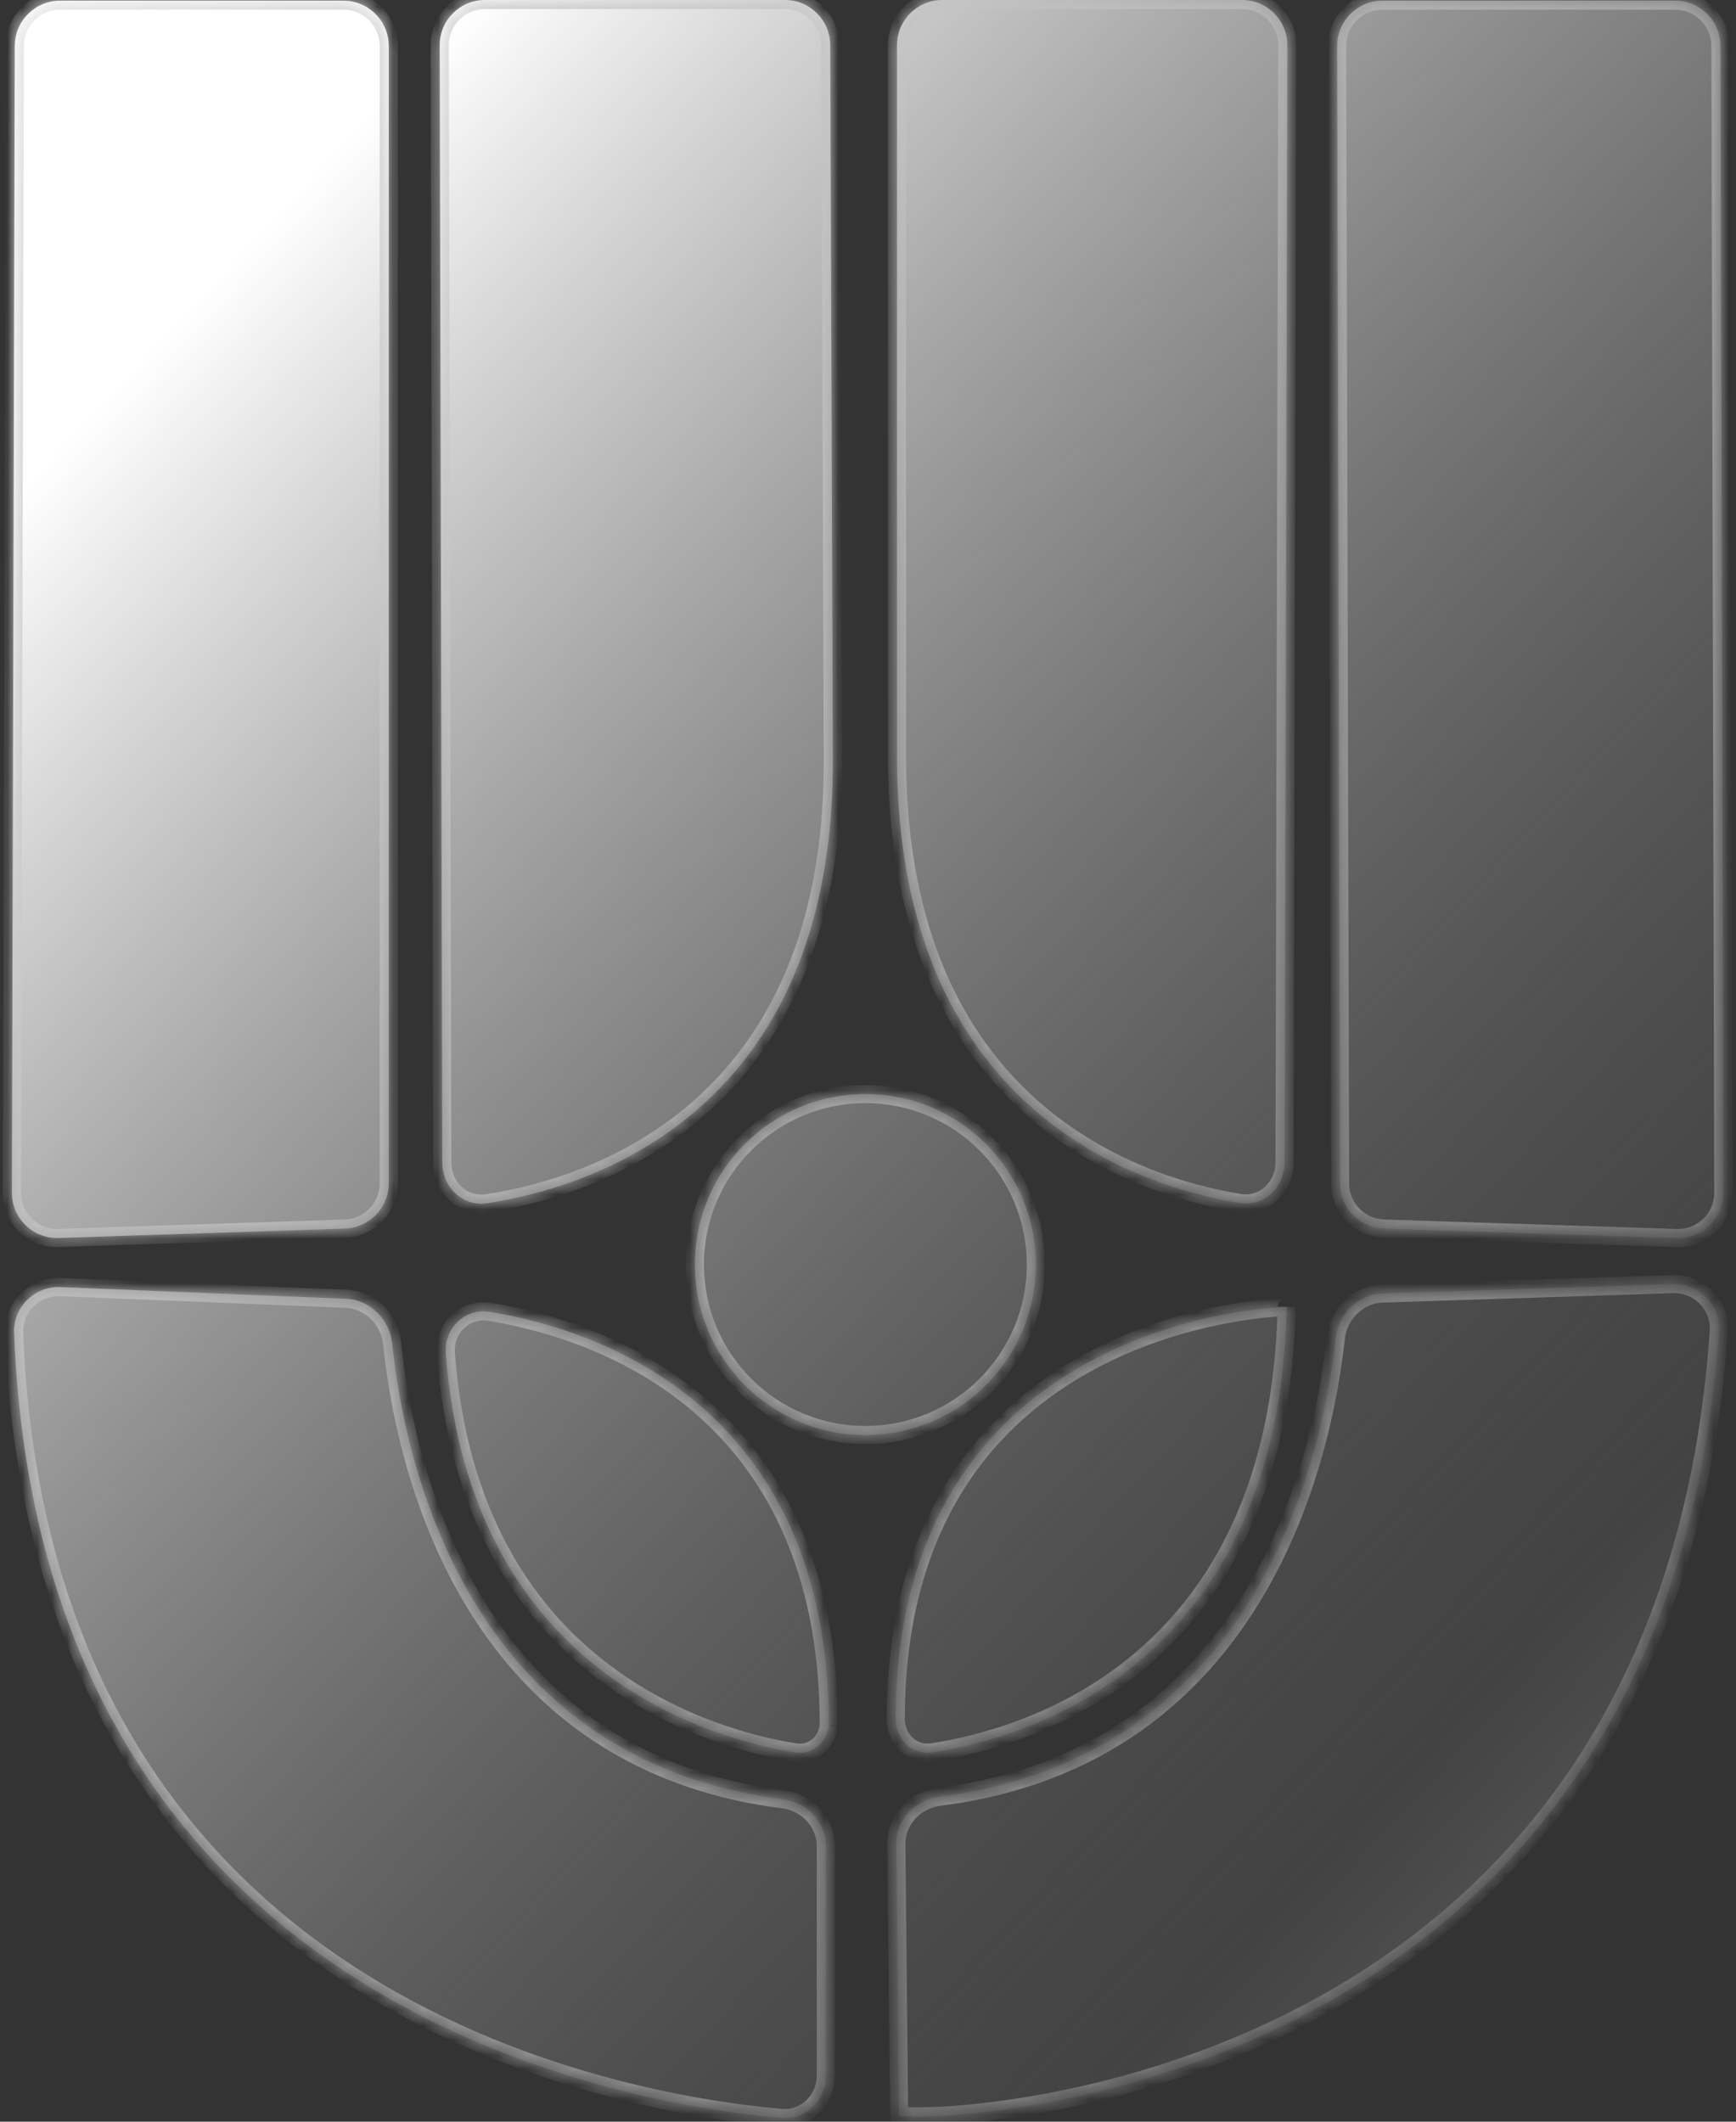 <svg width="117" height="143" viewBox="0 0 117 143" fill="none" xmlns="http://www.w3.org/2000/svg">
<rect x="0" y="0" width="117" height="143" fill="#333333" stroke="none"/>
<mask id="path-1-inside-1_556_95723" fill="white">
<path fill-rule="evenodd" clip-rule="evenodd" d="M29.635 3.057C29.631 1.37 30.998 0 32.685 0H52.901C54.581 0 55.945 1.359 55.951 3.039L56.129 51.364C56.129 75.044 39.748 80.04 32.836 81.094C31.173 81.347 29.813 80.014 29.809 78.332L29.635 3.057ZM63.505 0C61.821 0 60.455 1.366 60.455 3.05V50.986C60.455 74.775 76.644 79.95 83.528 81.075C85.196 81.348 86.57 80.013 86.574 78.323L86.76 3.058C86.764 1.37 85.397 0 83.709 0H63.505ZM69.811 85.229C69.811 78.878 64.662 73.74 58.323 73.74C51.983 73.74 46.834 78.889 46.834 85.229C46.834 91.568 51.971 96.718 58.323 96.718C64.674 96.718 69.811 91.58 69.811 85.229ZM90.12 3.105C90.116 1.417 91.483 0.047 93.171 0.047H112.899C114.58 0.047 115.945 1.408 115.949 3.089L116.146 80.385C116.15 82.111 114.722 83.497 112.996 83.441L93.269 82.802C91.626 82.749 90.321 81.404 90.317 79.761L90.12 3.105ZM26.2 3.097C26.2 1.413 24.834 0.047 23.149 0.047H4.049C2.368 0.047 1.003 1.408 0.999 3.089L0.803 80.383C0.798 82.11 2.227 83.496 3.953 83.439L23.25 82.804C24.894 82.75 26.2 81.401 26.2 79.755V3.097ZM4.065 86.749C2.333 86.678 0.884 88.101 0.951 89.833C2.704 135.03 41.405 141.748 52.632 142.746C54.314 142.895 55.659 141.547 55.659 139.858V124.425C55.659 122.799 54.374 121.473 52.761 121.269C31.315 118.548 27.216 98.237 26.433 90.572C26.266 88.944 24.957 87.603 23.322 87.536L4.065 86.749ZM60.595 142.543C60.595 143.12 112.196 143.019 115.839 89.722C115.959 87.966 114.513 86.491 112.754 86.548L93.162 87.184C91.525 87.237 90.203 88.57 90.026 90.199C89.191 97.9 84.939 118.365 63.311 121.102C61.686 121.308 60.396 122.652 60.412 124.29L60.595 142.543ZM33.024 88.42C31.332 88.144 29.922 89.517 30.05 91.226C31.654 112.642 47.793 117.173 53.588 118.112C54.744 118.299 55.739 117.443 55.858 116.278C55.858 94.497 39.907 89.544 33.024 88.42ZM86.718 88.092C86.718 88.088 86.718 88.084 86.718 88.08V88.092C86.718 88.092 86.718 88.092 86.718 88.092ZM86.718 88.092C86.622 88.094 60.371 88.543 60.371 115.865C60.371 117.232 61.487 118.31 62.838 118.103C69.287 117.116 86.189 112.227 86.718 88.092Z"/>
</mask>
<path fill-rule="evenodd" clip-rule="evenodd" d="M29.635 3.057C29.631 1.37 30.998 0 32.685 0H52.901C54.581 0 55.945 1.359 55.951 3.039L56.129 51.364C56.129 75.044 39.748 80.04 32.836 81.094C31.173 81.347 29.813 80.014 29.809 78.332L29.635 3.057ZM63.505 0C61.821 0 60.455 1.366 60.455 3.05V50.986C60.455 74.775 76.644 79.95 83.528 81.075C85.196 81.348 86.57 80.013 86.574 78.323L86.76 3.058C86.764 1.37 85.397 0 83.709 0H63.505ZM69.811 85.229C69.811 78.878 64.662 73.74 58.323 73.74C51.983 73.74 46.834 78.889 46.834 85.229C46.834 91.568 51.971 96.718 58.323 96.718C64.674 96.718 69.811 91.58 69.811 85.229ZM90.12 3.105C90.116 1.417 91.483 0.047 93.171 0.047H112.899C114.58 0.047 115.945 1.408 115.949 3.089L116.146 80.385C116.15 82.111 114.722 83.497 112.996 83.441L93.269 82.802C91.626 82.749 90.321 81.404 90.317 79.761L90.12 3.105ZM26.2 3.097C26.2 1.413 24.834 0.047 23.149 0.047H4.049C2.368 0.047 1.003 1.408 0.999 3.089L0.803 80.383C0.798 82.11 2.227 83.496 3.953 83.439L23.25 82.804C24.894 82.75 26.2 81.401 26.2 79.755V3.097ZM4.065 86.749C2.333 86.678 0.884 88.101 0.951 89.833C2.704 135.03 41.405 141.748 52.632 142.746C54.314 142.895 55.659 141.547 55.659 139.858V124.425C55.659 122.799 54.374 121.473 52.761 121.269C31.315 118.548 27.216 98.237 26.433 90.572C26.266 88.944 24.957 87.603 23.322 87.536L4.065 86.749ZM60.595 142.543C60.595 143.12 112.196 143.019 115.839 89.722C115.959 87.966 114.513 86.491 112.754 86.548L93.162 87.184C91.525 87.237 90.203 88.57 90.026 90.199C89.191 97.9 84.939 118.365 63.311 121.102C61.686 121.308 60.396 122.652 60.412 124.29L60.595 142.543ZM33.024 88.42C31.332 88.144 29.922 89.517 30.05 91.226C31.654 112.642 47.793 117.173 53.588 118.112C54.744 118.299 55.739 117.443 55.858 116.278C55.858 94.497 39.907 89.544 33.024 88.42ZM86.718 88.092C86.718 88.088 86.718 88.084 86.718 88.08V88.092C86.718 88.092 86.718 88.092 86.718 88.092ZM86.718 88.092C86.622 88.094 60.371 88.543 60.371 115.865C60.371 117.232 61.487 118.31 62.838 118.103C69.287 117.116 86.189 112.227 86.718 88.092Z" fill="#434343"/>
<path fill-rule="evenodd" clip-rule="evenodd" d="M29.635 3.057C29.631 1.37 30.998 0 32.685 0H52.901C54.581 0 55.945 1.359 55.951 3.039L56.129 51.364C56.129 75.044 39.748 80.04 32.836 81.094C31.173 81.347 29.813 80.014 29.809 78.332L29.635 3.057ZM63.505 0C61.821 0 60.455 1.366 60.455 3.05V50.986C60.455 74.775 76.644 79.95 83.528 81.075C85.196 81.348 86.57 80.013 86.574 78.323L86.76 3.058C86.764 1.37 85.397 0 83.709 0H63.505ZM69.811 85.229C69.811 78.878 64.662 73.74 58.323 73.74C51.983 73.74 46.834 78.889 46.834 85.229C46.834 91.568 51.971 96.718 58.323 96.718C64.674 96.718 69.811 91.58 69.811 85.229ZM90.12 3.105C90.116 1.417 91.483 0.047 93.171 0.047H112.899C114.58 0.047 115.945 1.408 115.949 3.089L116.146 80.385C116.15 82.111 114.722 83.497 112.996 83.441L93.269 82.802C91.626 82.749 90.321 81.404 90.317 79.761L90.12 3.105ZM26.2 3.097C26.2 1.413 24.834 0.047 23.149 0.047H4.049C2.368 0.047 1.003 1.408 0.999 3.089L0.803 80.383C0.798 82.11 2.227 83.496 3.953 83.439L23.25 82.804C24.894 82.75 26.2 81.401 26.2 79.755V3.097ZM4.065 86.749C2.333 86.678 0.884 88.101 0.951 89.833C2.704 135.03 41.405 141.748 52.632 142.746C54.314 142.895 55.659 141.547 55.659 139.858V124.425C55.659 122.799 54.374 121.473 52.761 121.269C31.315 118.548 27.216 98.237 26.433 90.572C26.266 88.944 24.957 87.603 23.322 87.536L4.065 86.749ZM60.595 142.543C60.595 143.12 112.196 143.019 115.839 89.722C115.959 87.966 114.513 86.491 112.754 86.548L93.162 87.184C91.525 87.237 90.203 88.57 90.026 90.199C89.191 97.9 84.939 118.365 63.311 121.102C61.686 121.308 60.396 122.652 60.412 124.29L60.595 142.543ZM33.024 88.42C31.332 88.144 29.922 89.517 30.05 91.226C31.654 112.642 47.793 117.173 53.588 118.112C54.744 118.299 55.739 117.443 55.858 116.278C55.858 94.497 39.907 89.544 33.024 88.42ZM86.718 88.092C86.718 88.088 86.718 88.084 86.718 88.08V88.092C86.718 88.092 86.718 88.092 86.718 88.092ZM86.718 88.092C86.622 88.094 60.371 88.543 60.371 115.865C60.371 117.232 61.487 118.31 62.838 118.103C69.287 117.116 86.189 112.227 86.718 88.092Z" fill="url(#paint0_linear_556_95723)" style="mix-blend-mode:soft-light"/>
<path d="M56.129 51.364H56.739L56.739 51.361L56.129 51.364ZM60.595 142.543H61.205L61.205 142.537L60.595 142.543ZM86.718 88.08H87.328L86.108 88.067L86.718 88.08ZM62.838 118.103L62.93 118.706L62.838 118.103ZM63.311 121.102L63.388 121.707L63.311 121.102ZM60.412 124.29L59.802 124.296L60.412 124.29ZM52.761 121.269L52.837 120.663L52.761 121.269ZM4.065 86.749L4.04 87.358L4.065 86.749ZM52.632 142.746L52.686 142.138L52.632 142.746ZM23.25 82.804L23.27 83.414L23.25 82.804ZM3.953 83.439L3.933 82.83L3.953 83.439ZM93.269 82.802L93.249 83.412L93.269 82.802ZM90.317 79.761L90.927 79.76L90.317 79.761ZM90.12 3.105L89.51 3.107L90.12 3.105ZM86.76 3.058L86.149 3.056L86.76 3.058ZM116.146 80.385L116.756 80.383L116.146 80.385ZM112.996 83.441L112.977 84.051L112.996 83.441ZM93.162 87.184L93.142 86.574L93.162 87.184ZM90.026 90.199L89.419 90.133L90.026 90.199ZM32.836 81.094L32.928 81.697L32.836 81.094ZM29.809 78.332L29.199 78.334L29.809 78.332ZM30.05 91.226L30.658 91.18L30.05 91.226ZM33.024 88.42L32.925 89.022L33.024 88.42ZM83.528 81.075L83.626 80.473L83.528 81.075ZM86.574 78.323L87.184 78.324L86.574 78.323ZM115.949 3.089L115.339 3.091L115.949 3.089ZM115.839 89.722L116.448 89.764L115.839 89.722ZM112.754 86.548L112.774 87.158L112.754 86.548ZM29.635 3.057L29.025 3.059L29.635 3.057ZM53.588 118.112L53.686 117.51L53.588 118.112ZM23.322 87.536L23.347 86.927L23.322 87.536ZM55.951 3.039L55.341 3.041L55.951 3.039ZM52.901 -0.61H32.685V0.61H52.901V-0.61ZM56.739 51.361L56.561 3.037L55.341 3.041L55.519 51.366L56.739 51.361ZM32.928 81.697C36.443 81.161 42.395 79.62 47.476 75.173C52.58 70.705 56.739 63.362 56.739 51.364H55.519C55.519 63.045 51.487 70.041 46.672 74.254C41.835 78.489 36.141 79.973 32.744 80.491L32.928 81.697ZM29.025 3.059L29.199 78.334L30.419 78.331L30.245 3.056L29.025 3.059ZM61.065 50.986V3.05H59.845V50.986H61.065ZM83.626 80.473C80.245 79.92 74.605 78.376 69.817 74.076C65.051 69.795 61.065 62.726 61.065 50.986H59.845C59.845 63.036 63.953 70.448 69.002 74.984C74.03 79.499 79.927 81.105 83.429 81.677L83.626 80.473ZM86.149 3.056L85.964 78.321L87.184 78.324L87.37 3.059L86.149 3.056ZM63.505 0.61H83.709V-0.61H63.505V0.61ZM58.323 74.35C64.326 74.35 69.201 79.215 69.201 85.229H70.421C70.421 78.54 64.999 73.13 58.323 73.13V74.35ZM47.444 85.229C47.444 79.226 52.32 74.35 58.323 74.35V73.13C51.646 73.13 46.224 78.552 46.224 85.229H47.444ZM58.323 96.108C52.309 96.108 47.444 91.232 47.444 85.229H46.224C46.224 91.905 51.634 97.328 58.323 97.328V96.108ZM69.201 85.229C69.201 91.243 64.337 96.108 58.323 96.108V97.328C65.011 97.328 70.421 91.917 70.421 85.229H69.201ZM112.899 -0.563H93.171V0.657H112.899V-0.563ZM116.756 80.383L116.559 3.088L115.339 3.091L115.535 80.386L116.756 80.383ZM93.249 83.412L112.977 84.051L113.016 82.832L93.288 82.192L93.249 83.412ZM89.51 3.107L89.707 79.763L90.927 79.76L90.73 3.103L89.51 3.107ZM4.049 0.657H23.149V-0.563H4.049V0.657ZM1.413 80.385L1.609 3.091L0.389 3.088L0.193 80.382L1.413 80.385ZM23.23 82.194L3.933 82.83L3.974 84.049L23.27 83.414L23.23 82.194ZM25.59 3.097V79.755H26.81V3.097H25.59ZM52.686 142.138C47.116 141.643 34.75 139.728 23.575 132.355C12.432 125.003 2.429 112.201 1.561 89.809L0.342 89.856C1.226 112.662 11.449 125.817 22.902 133.373C34.322 140.907 46.921 142.85 52.578 143.353L52.686 142.138ZM55.049 124.425V139.858H56.269V124.425H55.049ZM25.826 90.634C26.222 94.507 27.456 101.602 31.324 108.087C35.207 114.596 41.745 120.486 52.684 121.874L52.837 120.663C42.331 119.331 36.096 113.705 32.372 107.462C28.634 101.195 27.427 94.302 27.04 90.51L25.826 90.634ZM4.04 87.358L23.297 88.146L23.347 86.927L4.09 86.139L4.04 87.358ZM115.231 89.68C113.425 116.085 99.767 129.257 86.58 135.789C79.971 139.062 73.47 140.671 68.621 141.425C66.197 141.802 64.191 141.965 62.797 142.015C62.099 142.041 61.561 142.038 61.204 142.021C61.023 142.012 60.903 142.001 60.836 141.991C60.798 141.985 60.803 141.983 60.83 141.992C60.839 141.995 60.893 142.013 60.956 142.058C60.998 142.088 61.205 142.242 61.205 142.543H59.985C59.985 142.852 60.197 143.016 60.253 143.055C60.328 143.108 60.401 143.135 60.435 143.146C60.511 143.172 60.59 143.187 60.65 143.196C60.779 143.216 60.949 143.23 61.146 143.24C61.547 143.259 62.121 143.261 62.841 143.235C64.284 143.182 66.338 143.015 68.808 142.631C73.748 141.863 80.375 140.224 87.121 136.882C100.645 130.183 114.609 116.656 116.448 89.764L115.231 89.68ZM93.182 87.794L112.774 87.158L112.734 85.938L93.142 86.574L93.182 87.794ZM63.388 121.707C74.417 120.312 81.038 114.38 84.988 107.827C88.925 101.298 90.211 94.156 90.632 90.264L89.419 90.133C89.006 93.944 87.749 100.885 83.943 107.197C80.152 113.487 73.833 119.156 63.235 120.497L63.388 121.707ZM61.205 142.537L61.022 124.284L59.802 124.296L59.985 142.549L61.205 142.537ZM53.686 117.51C50.843 117.049 45.473 115.707 40.626 111.87C35.8 108.048 31.447 101.719 30.658 91.18L29.442 91.271C30.256 102.149 34.775 108.793 39.869 112.826C44.941 116.843 50.539 118.236 53.49 118.714L53.686 117.51ZM32.925 89.022C36.313 89.575 41.898 91.067 46.628 95.068C51.333 99.048 55.248 105.558 55.248 116.278H56.468C56.468 105.217 52.408 98.36 47.416 94.137C42.449 89.935 36.618 88.389 33.122 87.818L32.925 89.022ZM86.108 88.067C86.108 88.069 86.108 88.07 86.108 88.073C86.108 88.074 86.108 88.077 86.108 88.079L87.328 88.105C87.328 88.103 87.328 88.102 87.328 88.1C87.328 88.098 87.328 88.096 87.328 88.093L86.108 88.067ZM87.328 88.092V88.08H86.108V88.092H87.328ZM60.981 115.865C60.981 109.137 62.596 104.102 64.989 100.326C67.385 96.547 70.582 93.996 73.797 92.271C77.014 90.544 80.241 89.651 82.674 89.189C85.106 88.728 86.729 88.702 86.728 88.702L86.708 87.482C86.626 87.483 79.923 87.599 73.22 91.196C69.86 92.999 66.488 95.682 63.959 99.673C61.427 103.666 59.761 108.933 59.761 115.865H60.981ZM86.108 88.079C85.847 99.987 81.557 107.074 76.601 111.315C71.624 115.574 65.912 117.015 62.746 117.5L62.93 118.706C66.214 118.203 72.177 116.707 77.395 112.242C82.635 107.758 87.06 100.333 87.328 88.105L86.108 88.079ZM59.761 115.865C59.761 117.559 61.165 118.976 62.93 118.706L62.746 117.5C61.809 117.643 60.981 116.905 60.981 115.865H59.761ZM86.108 88.092C86.108 87.755 86.381 87.482 86.718 87.482V88.702C87.055 88.702 87.328 88.429 87.328 88.092H86.108ZM63.235 120.497C61.333 120.738 59.782 122.318 59.802 124.296L61.022 124.284C61.009 122.986 62.038 121.878 63.388 121.707L63.235 120.497ZM56.269 124.425C56.269 122.461 54.724 120.903 52.837 120.663L52.684 121.874C54.024 122.044 55.049 123.136 55.049 124.425H56.269ZM1.561 89.809C1.508 88.439 2.658 87.302 4.04 87.358L4.09 86.139C2.008 86.054 0.261 87.763 0.342 89.856L1.561 89.809ZM52.578 143.353C54.651 143.538 56.269 141.871 56.269 139.858H55.049C55.049 141.224 53.977 142.253 52.686 142.138L52.578 143.353ZM23.27 83.414C25.243 83.349 26.81 81.73 26.81 79.755H25.59C25.59 81.072 24.545 82.151 23.23 82.194L23.27 83.414ZM0.193 80.382C0.187 82.454 1.902 84.117 3.974 84.049L3.933 82.83C2.552 82.875 1.409 81.766 1.413 80.385L0.193 80.382ZM23.149 0.657C24.497 0.657 25.59 1.749 25.59 3.097H26.81C26.81 1.076 25.171 -0.563 23.149 -0.563V0.657ZM93.288 82.192C91.974 82.15 90.93 81.074 90.927 79.76L89.707 79.763C89.712 81.735 91.278 83.348 93.249 83.412L93.288 82.192ZM93.171 -0.563C91.145 -0.563 89.505 1.081 89.51 3.107L90.73 3.103C90.727 1.753 91.82 0.657 93.171 0.657V-0.563ZM87.37 3.059C87.374 1.034 85.734 -0.61 83.709 -0.61V0.61C85.059 0.61 86.153 1.706 86.149 3.056L87.37 3.059ZM115.535 80.386C115.539 81.767 114.397 82.876 113.016 82.832L112.977 84.051C115.047 84.118 116.761 82.455 116.756 80.383L115.535 80.386ZM93.142 86.574C91.174 86.638 89.626 88.229 89.419 90.133L90.632 90.264C90.779 88.91 91.875 87.836 93.182 87.794L93.142 86.574ZM32.744 80.491C31.501 80.68 30.423 79.694 30.419 78.331L29.199 78.334C29.204 80.335 30.845 82.014 32.928 81.697L32.744 80.491ZM30.658 91.18C30.558 89.839 31.649 88.814 32.925 89.022L33.122 87.818C31.016 87.475 29.286 89.194 29.442 91.271L30.658 91.18ZM83.429 81.677C85.52 82.019 87.179 80.335 87.184 78.324L85.964 78.321C85.961 79.691 84.871 80.677 83.626 80.473L83.429 81.677ZM112.899 0.657C114.244 0.657 115.336 1.746 115.339 3.091L116.559 3.088C116.554 1.07 114.917 -0.563 112.899 -0.563V0.657ZM116.448 89.764C116.593 87.642 114.848 85.87 112.734 85.938L112.774 87.158C114.178 87.112 115.326 88.291 115.231 89.68L116.448 89.764ZM32.685 -0.61C30.66 -0.61 29.02 1.034 29.025 3.059L30.245 3.056C30.242 1.706 31.335 0.61 32.685 0.61V-0.61ZM4.049 -0.563C2.031 -0.563 0.394 1.07 0.389 3.088L1.609 3.091C1.613 1.746 2.704 0.657 4.049 0.657V-0.563ZM53.49 118.714C55.034 118.964 56.314 117.812 56.465 116.34L55.251 116.216C55.163 117.074 54.455 117.634 53.686 117.51L53.49 118.714ZM61.065 3.05C61.065 1.703 62.157 0.61 63.505 0.61V-0.61C61.484 -0.61 59.845 1.029 59.845 3.05H61.065ZM27.04 90.51C26.845 88.608 25.312 87.007 23.347 86.927L23.297 88.146C24.602 88.199 25.688 89.28 25.826 90.634L27.04 90.51ZM52.901 0.61C54.245 0.61 55.336 1.697 55.341 3.041L56.561 3.037C56.554 1.021 54.917 -0.61 52.901 -0.61V0.61Z" fill="url(#paint1_linear_556_95723)" mask="url(#path-1-inside-1_556_95723)"/>
<defs>
<linearGradient id="paint0_linear_556_95723" x1="117.748" y1="146.116" x2="-24.605" y2="14.014" gradientUnits="userSpaceOnUse">
<stop stop-color="#8F8F8F"/>
<stop offset="0.18" stop-color="#636363" stop-opacity="0"/>
<stop offset="0.835" stop-color="white"/>
</linearGradient>
<linearGradient id="paint1_linear_556_95723" x1="0.803" y1="0" x2="149.276" y2="121.675" gradientUnits="userSpaceOnUse">
<stop stop-color="#EAEAEA"/>
<stop offset="1" stop-color="#535353"/>
</linearGradient>
</defs>
</svg>
